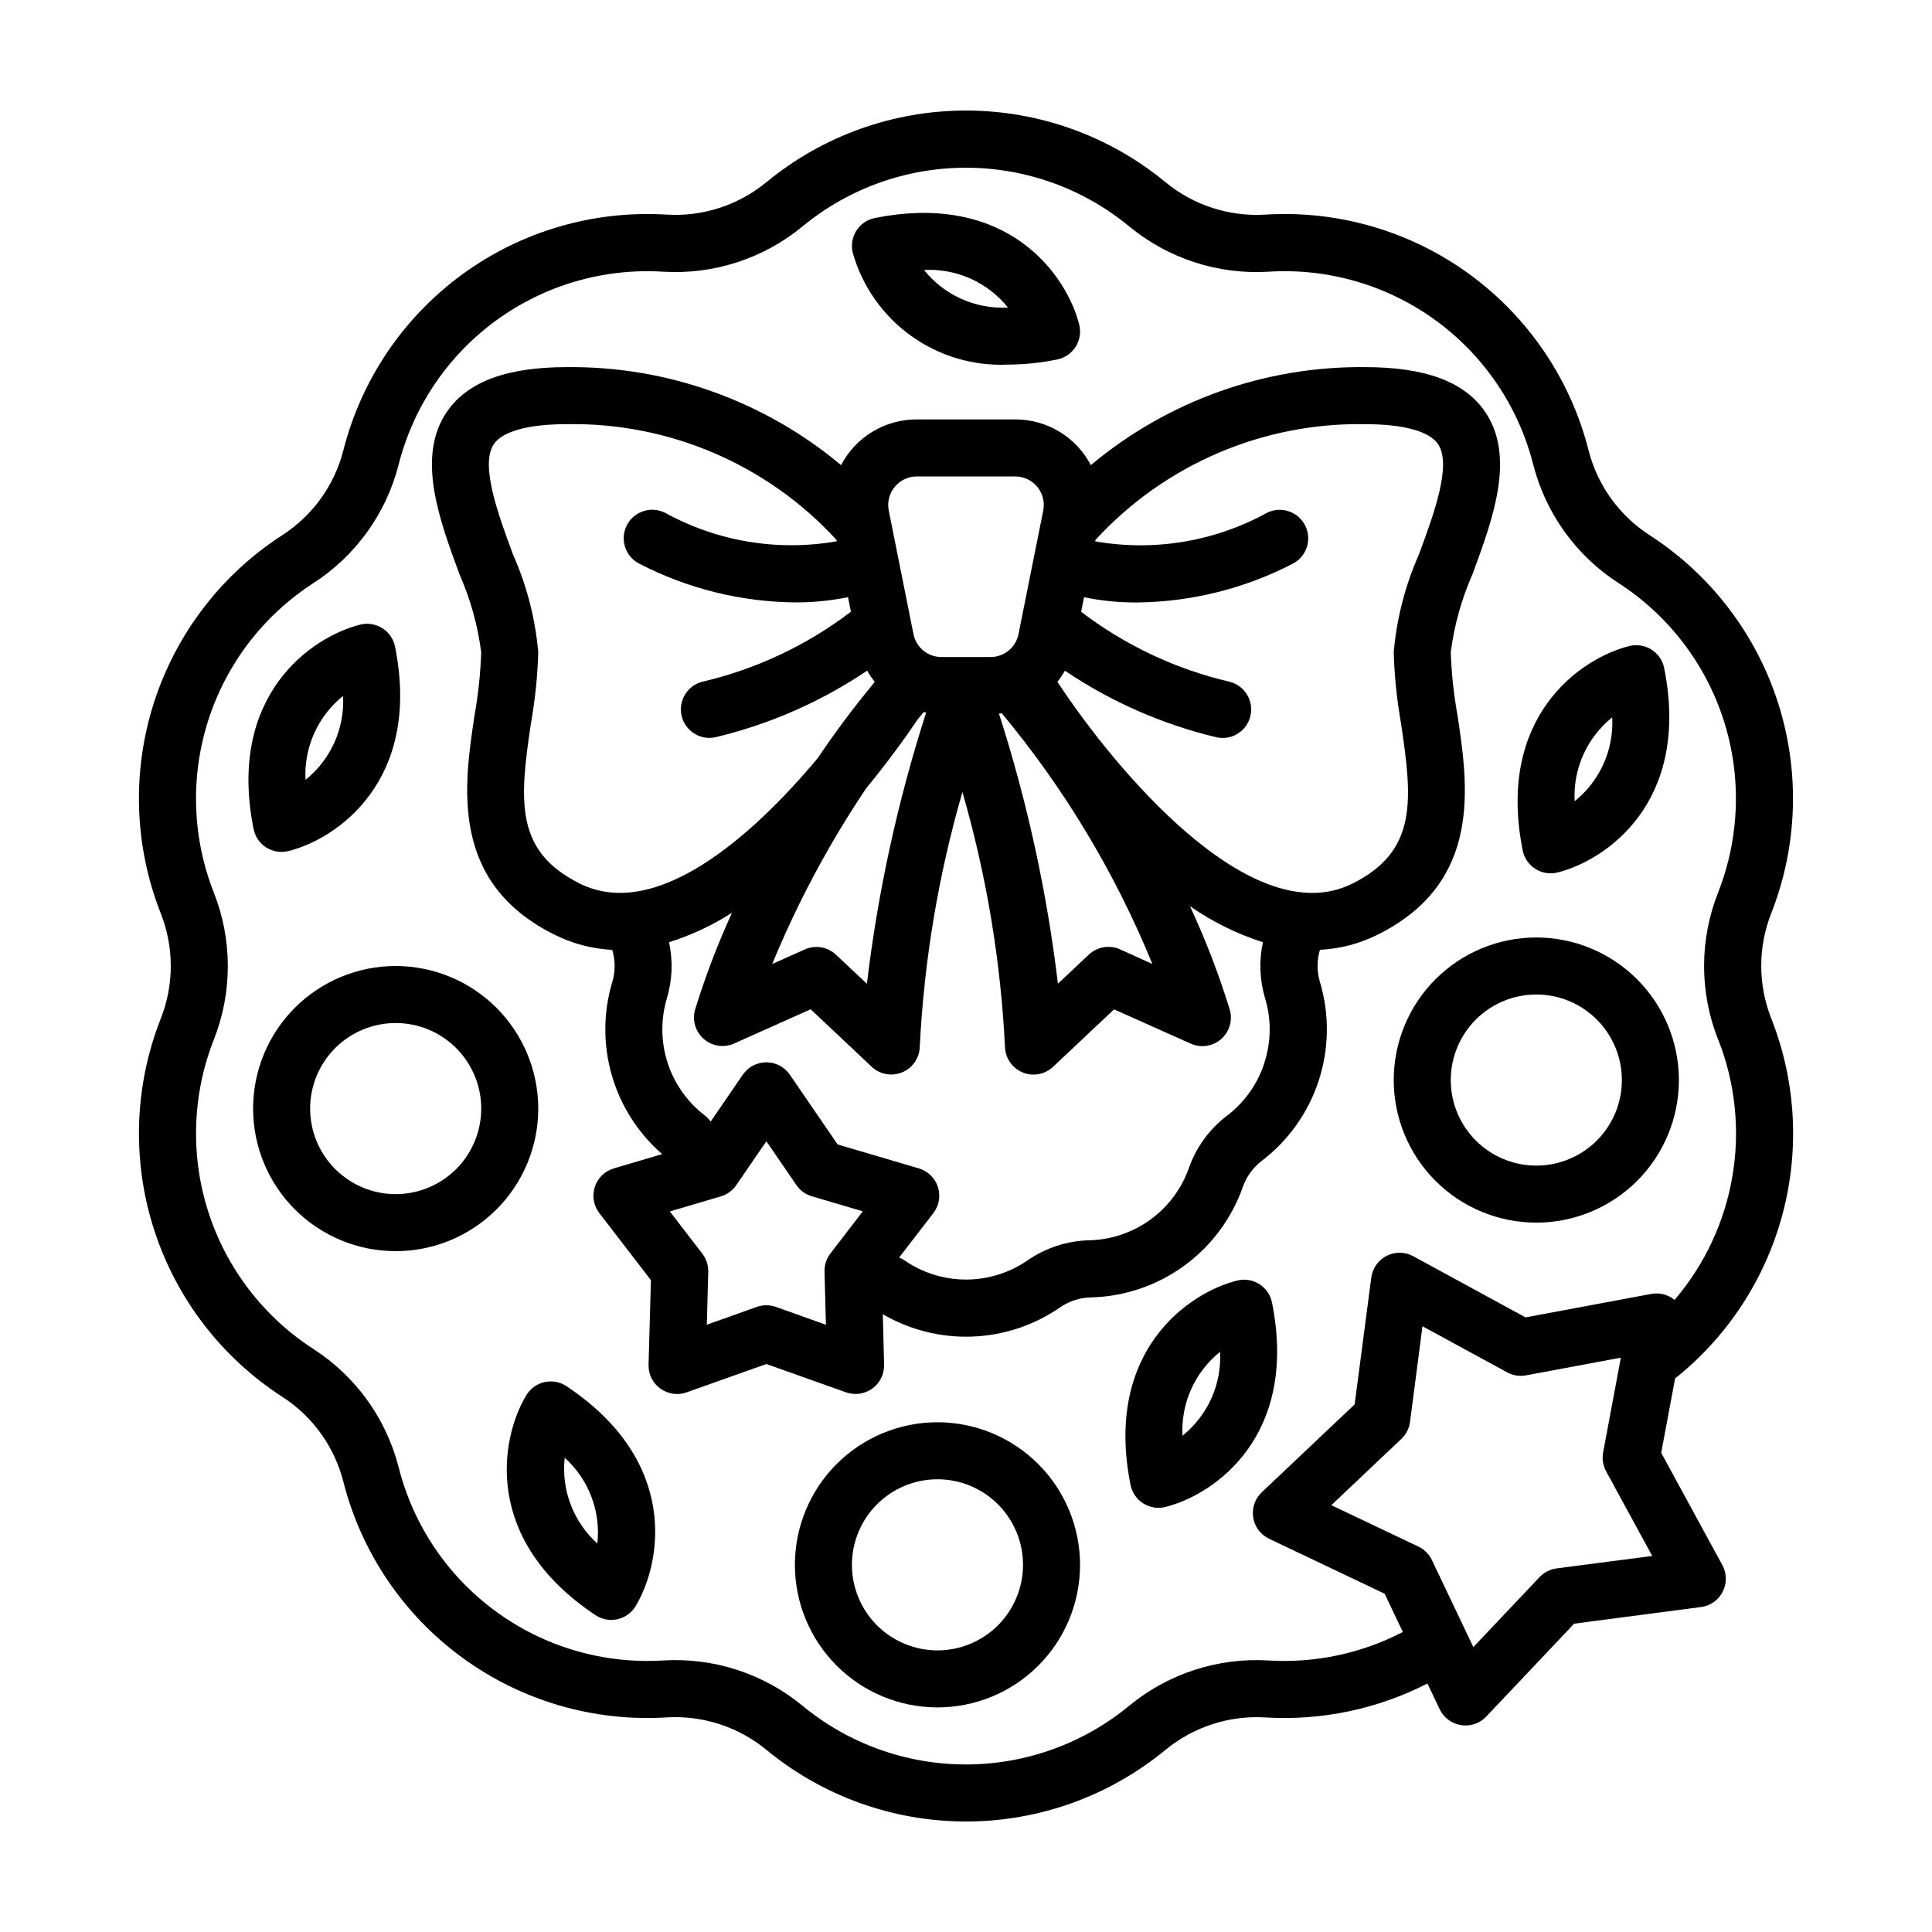<?xml version="1.0" encoding="UTF-8"?>
<!-- Uploaded to: ICON Repo, www.svgrepo.com, Generator: ICON Repo Mixer Tools -->
<svg fill="#000000" width="800px" height="800px" version="1.1" viewBox="144 144 512 512" xmlns="http://www.w3.org/2000/svg">
 <g>
  <path d="m613.39 386.04c7.023-17.844 7.656-37.57 1.793-55.832-5.867-18.262-17.867-33.93-33.969-44.348-8.062-5.184-13.859-13.227-16.223-22.516-4.762-18.75-15.922-35.25-31.547-46.656-15.629-11.406-34.746-16.996-54.055-15.816-9.633 0.605-19.129-2.477-26.566-8.629-14.879-12.25-33.559-18.949-52.832-18.949-19.277 0-37.953 6.699-52.836 18.949-7.434 6.144-16.93 9.23-26.555 8.629-19.312-1.18-38.43 4.41-54.055 15.816-15.629 11.406-26.785 27.906-31.551 46.656-2.367 9.297-8.18 17.344-16.254 22.52-16.094 10.426-28.086 26.098-33.945 44.355-5.859 18.258-5.223 37.98 1.805 55.82 3.547 8.969 3.547 18.953 0 27.918-7.027 17.848-7.66 37.574-1.793 55.836 5.863 18.258 17.863 33.93 33.965 44.348 8.062 5.184 13.859 13.23 16.223 22.52 4.766 18.75 15.922 35.254 31.551 46.656 15.625 11.406 34.742 17 54.055 15.816 9.625-0.598 19.121 2.488 26.555 8.633 14.883 12.254 33.559 18.949 52.836 18.949 19.273 0 37.953-6.695 52.832-18.949 7.438-6.137 16.934-9.223 26.559-8.625 14.848 0.895 29.664-2.211 42.906-8.996l3.238 6.809h-0.004c1.078 2.258 3.199 3.84 5.668 4.219 0.395 0.062 0.789 0.094 1.184 0.098 2.078 0 4.066-0.855 5.492-2.363l23.301-24.617 33.609-4.41h0.004c2.473-0.316 4.629-1.836 5.762-4.059s1.098-4.859-0.094-7.047l-16.211-29.762 3.68-19.707h-0.004c13.895-11.074 23.871-26.312 28.461-43.48 4.594-17.164 3.555-35.348-2.953-51.879-3.555-8.961-3.566-18.938-0.031-27.906zm-56.863 173.6c-1.723 0.223-3.32 1.035-4.516 2.297l-17.562 18.562-10.977-23.059c-0.746-1.57-2.012-2.836-3.582-3.582l-23.082-10.969 18.566-17.566c1.262-1.195 2.074-2.789 2.297-4.516l3.301-25.336 22.445 12.219c1.523 0.836 3.289 1.117 5 0.793l25.121-4.684-4.691 25.113c-0.32 1.711-0.039 3.477 0.793 5l12.223 22.438zm42.824-140.13c4.512 11.465 5.816 23.941 3.777 36.094-2.039 12.148-7.344 23.516-15.352 32.883-1.723-1.414-3.981-1.992-6.172-1.586l-33.32 6.215-29.77-16.211c-2.191-1.191-4.828-1.227-7.047-0.094-2.223 1.133-3.742 3.289-4.062 5.762l-4.41 33.605-24.625 23.301h0.004c-1.809 1.711-2.656 4.207-2.266 6.668 0.387 2.461 1.969 4.574 4.219 5.644l30.613 14.555 4.824 10.145c-10.934 5.68-23.199 8.293-35.496 7.555-13.445-0.84-26.707 3.469-37.094 12.055-12.172 10.02-27.449 15.496-43.215 15.496s-31.043-5.477-43.219-15.496c-10.383-8.59-23.648-12.902-37.098-12.055-15.785 0.953-31.41-3.629-44.18-12.957-12.773-9.324-21.891-22.812-25.789-38.141-3.297-12.988-11.398-24.242-22.672-31.488-13.168-8.52-22.984-21.336-27.785-36.266-4.801-14.934-4.293-31.066 1.445-45.668 4.953-12.527 4.953-26.473 0-39-5.742-14.598-6.258-30.73-1.461-45.668 4.797-14.934 14.609-27.75 27.777-36.277 11.273-7.246 19.375-18.5 22.672-31.488 3.898-15.332 13.023-28.824 25.801-38.152 12.777-9.328 28.41-13.906 44.203-12.945 13.445 0.844 26.711-3.465 37.094-12.055 12.172-10.016 27.449-15.496 43.215-15.496 15.77 0 31.043 5.481 43.219 15.496 10.383 8.59 23.648 12.902 37.098 12.055 15.793-0.969 31.43 3.602 44.211 12.926 12.785 9.32 21.914 22.809 25.82 38.141 3.297 12.988 11.398 24.242 22.672 31.488 13.168 8.52 22.988 21.336 27.789 36.266 4.801 14.934 4.289 31.066-1.445 45.668-4.969 12.539-4.969 26.504 0 39.043z"/>
  <path d="m530.23 333.43c-0.984-5.473-1.574-11.008-1.766-16.562 0.914-7.137 2.852-14.102 5.758-20.684 5.41-14.66 11.551-31.273 3.238-43.203-5.469-7.863-15.828-11.688-31.668-11.688-26.559-0.289-52.344 8.922-72.711 25.973-1.91-3.66-4.785-6.727-8.32-8.863-3.531-2.137-7.582-3.262-11.711-3.254h-26.109c-4.133-0.012-8.188 1.113-11.723 3.25-3.535 2.137-6.414 5.203-8.324 8.867-20.363-17.047-46.145-26.258-72.699-25.973-15.824 0-26.18 3.824-31.664 11.695-8.305 11.922-2.172 28.539 3.238 43.203h-0.004c2.906 6.578 4.844 13.543 5.758 20.676-0.188 5.555-0.77 11.09-1.746 16.562-2.828 18.715-6.699 44.34 21.039 58.207h0.004c4.801 2.43 10.059 3.82 15.434 4.09 0.84 2.781 0.84 5.754 0 8.539-2.414 8.066-2.449 16.656-0.105 24.742 2.348 8.086 6.977 15.324 13.332 20.844l-12.797 3.777v0.004c-2.391 0.703-4.281 2.543-5.055 4.91-0.77 2.371-0.32 4.973 1.199 6.945l13.672 17.766-0.629 22.406v0.004c-0.066 2.488 1.094 4.852 3.109 6.316 2.012 1.465 4.621 1.844 6.965 1.012l21.148-7.512 21.121 7.508h0.004c2.344 0.828 4.953 0.449 6.965-1.016 2.016-1.465 3.176-3.828 3.109-6.316l-0.34-13.375c7.191 4.188 15.43 6.246 23.75 5.926 8.316-0.32 16.375-3.004 23.223-7.734 2.394-1.66 5.219-2.578 8.133-2.644 8.895-0.211 17.516-3.125 24.715-8.355 7.199-5.231 12.637-12.527 15.59-20.922 0.961-2.754 2.715-5.164 5.035-6.93 7.074-5.398 12.336-12.82 15.086-21.281 2.75-8.465 2.859-17.562 0.312-26.09-0.836-2.781-0.836-5.754 0-8.539 5.375-0.266 10.633-1.66 15.438-4.086 27.695-13.855 23.824-39.492 20.996-58.195zm-156.81 19.629c5.965-7.242 10.707-13.855 13.816-18.465 0.516-0.621 1.039-1.25 1.566-1.891 0.203 0.043 0.402 0.102 0.629 0.137l0.004 0.004c-7.523 23.398-12.781 47.465-15.699 71.867l-8.188-7.703c-2.223-2.09-5.484-2.644-8.27-1.395l-8.629 3.859c6.691-16.262 15-31.812 24.801-46.414zm36.055-20.047c16.621 19.98 30.082 42.391 39.914 66.449l-8.57-3.875c-2.785-1.246-6.047-0.695-8.27 1.398l-8.188 7.703c-2.91-24.309-8.145-48.281-15.629-71.594 0.262 0 0.516-0.043 0.773-0.074zm-28.371-59.984c1.438-1.75 3.582-2.766 5.844-2.766h26.105c2.266 0 4.41 1.016 5.848 2.769 1.434 1.75 2.008 4.055 1.562 6.277l-6.551 32.746h0.004c-0.711 3.531-3.812 6.07-7.414 6.07h-13.012c-3.602 0-6.707-2.543-7.41-6.078l-6.551-32.746c-0.441-2.223 0.137-4.523 1.574-6.273zm-96.398 62.656c1.105-6.219 1.75-12.508 1.934-18.816-0.777-8.949-3.039-17.707-6.688-25.914-3.93-10.637-8.816-23.867-5.039-29.32 2.348-3.363 9.188-5.223 19.266-5.223 27.117-0.492 53.145 10.668 71.484 30.648l0.074 0.383v0.004c-15.586 2.734-31.641 0.07-45.504-7.559-3.734-1.867-8.277-0.355-10.145 3.379-1.867 3.734-0.355 8.273 3.379 10.141 12.742 6.582 26.848 10.086 41.188 10.234 4.727 0.027 9.445-0.438 14.074-1.387l0.77 3.856c-11.656 8.891-25.062 15.211-39.336 18.547-1.945 0.484-3.617 1.727-4.648 3.445s-1.34 3.777-0.852 5.723c1.012 4.047 5.113 6.512 9.164 5.5 14.27-3.434 27.809-9.395 39.98-17.598 0.586 1.031 1.254 2.016 1.996 2.941l-0.328 0.492c-5.461 6.582-10.379 13.227-14.781 19.77-17.785 21.262-43.09 43.219-63.102 33.195-17.074-8.527-15.992-21.684-12.887-42.441zm79.355 140.51c-1.059 1.379-1.609 3.082-1.559 4.816l0.383 14.07-13.27-4.742c-1.629-0.574-3.406-0.574-5.039 0l-13.262 4.719 0.383-14.07c0.031-1.734-0.535-3.426-1.605-4.793l-8.582-11.152 13.504-3.981h-0.004c1.672-0.492 3.117-1.543 4.102-2.981l7.984-11.637 7.953 11.605c0.984 1.438 2.434 2.488 4.102 2.981l13.504 3.981zm115-50.48h0.004c-1.789 5.543-5.234 10.406-9.871 13.938-4.656 3.535-8.18 8.355-10.125 13.871-1.934 5.496-5.492 10.273-10.207 13.695-4.715 3.422-10.355 5.332-16.18 5.469-5.863 0.137-11.555 1.988-16.375 5.328-4.793 3.309-10.48 5.078-16.305 5.078-5.824 0-11.508-1.77-16.305-5.078-0.441-0.305-0.918-0.559-1.414-0.762l9.066-11.766c1.52-1.973 1.969-4.574 1.199-6.945-0.77-2.367-2.66-4.207-5.055-4.91l-21.504-6.336-12.672-18.488v-0.004c-1.41-2.055-3.742-3.285-6.234-3.285-2.492 0-4.824 1.23-6.234 3.285l-8.52 12.438c-0.426-0.613-0.941-1.16-1.531-1.621-4.625-3.539-8.066-8.398-9.867-13.938-1.801-5.539-1.871-11.492-0.211-17.074 1.453-4.84 1.656-9.973 0.586-14.914 5.883-1.848 11.488-4.473 16.676-7.801-3.812 8.336-7.082 16.91-9.777 25.668-0.809 2.824 0.094 5.863 2.316 7.789 2.219 1.922 5.356 2.387 8.035 1.188l20.277-9.07 16.172 15.227c2.172 2.047 5.34 2.625 8.094 1.48 2.754-1.148 4.574-3.809 4.648-6.789 1.148-22.859 4.941-45.504 11.305-67.492 6.356 21.992 10.141 44.648 11.277 67.512 0.074 2.981 1.895 5.641 4.648 6.789 2.754 1.145 5.922 0.566 8.094-1.48l16.172-15.227 20.277 9.07v-0.004c2.688 1.223 5.84 0.766 8.07-1.168s3.133-4.988 2.309-7.824c-2.883-9.367-6.406-18.527-10.543-27.414 5.93 4.129 12.445 7.348 19.328 9.547-1.062 4.938-0.859 10.066 0.59 14.902 1.68 5.582 1.605 11.547-0.211 17.086zm36.219-90c3.148 20.781 4.188 33.914-12.852 42.434-26.828 13.414-63.246-30.719-78.211-53.461 0.738-0.926 1.406-1.91 1.992-2.941 12.168 8.203 25.707 14.164 39.977 17.598 4.051 1.012 8.152-1.453 9.164-5.504 1.012-4.047-1.449-8.152-5.5-9.164-14.273-3.34-27.68-9.66-39.336-18.547l0.77-3.856c4.633 0.949 9.348 1.414 14.074 1.387 14.328-0.152 28.426-3.66 41.156-10.234 3.734-1.867 5.246-6.406 3.379-10.141-1.867-3.734-6.41-5.246-10.145-3.379-13.863 7.625-29.918 10.293-45.504 7.555l0.074-0.383c18.336-19.984 44.359-31.152 71.477-30.668 10.078 0 16.914 1.852 19.266 5.223 3.777 5.453-1.09 18.684-5.039 29.32-3.641 8.207-5.894 16.965-6.668 25.914 0.184 6.309 0.828 12.598 1.934 18.816z"/>
  <path d="m248.86 400c-10.02 0-19.633 3.981-26.719 11.066-7.086 7.086-11.066 16.695-11.066 26.719 0 10.02 3.981 19.633 11.066 26.719 7.086 7.086 16.699 11.066 26.719 11.066 10.023 0 19.633-3.981 26.719-11.066 7.086-7.086 11.066-16.699 11.066-26.719-0.012-10.02-3.996-19.621-11.078-26.707-7.086-7.082-16.688-11.066-26.707-11.078zm0 60.457c-6.012 0-11.777-2.391-16.031-6.641-4.25-4.254-6.641-10.02-6.641-16.031 0-6.016 2.391-11.781 6.641-16.031 4.254-4.254 10.02-6.641 16.031-6.641s11.781 2.387 16.031 6.641c4.25 4.25 6.641 10.016 6.641 16.031 0 6.012-2.391 11.777-6.641 16.031-4.25 4.25-10.02 6.641-16.031 6.641z"/>
  <path d="m392.44 520.91c-10.02 0-19.633 3.981-26.719 11.066-7.086 7.086-11.066 16.695-11.066 26.719 0 10.02 3.981 19.633 11.066 26.719 7.086 7.086 16.699 11.066 26.719 11.066 10.02 0 19.633-3.981 26.719-11.066 7.086-7.086 11.066-16.699 11.066-26.719-0.012-10.02-3.996-19.621-11.078-26.707-7.086-7.082-16.688-11.066-26.707-11.078zm0 60.457c-6.012 0-11.781-2.391-16.031-6.641-4.25-4.254-6.641-10.02-6.641-16.031s2.391-11.781 6.641-16.031c4.25-4.254 10.02-6.641 16.031-6.641 6.012 0 11.781 2.387 16.031 6.641 4.25 4.25 6.641 10.02 6.641 16.031s-2.391 11.777-6.641 16.031c-4.25 4.25-10.02 6.641-16.031 6.641z"/>
  <path d="m551.14 392.44c-10.02 0-19.633 3.981-26.719 11.066-7.086 7.086-11.066 16.699-11.066 26.719 0 10.023 3.981 19.633 11.066 26.719 7.086 7.086 16.699 11.066 26.719 11.066 10.023 0 19.633-3.981 26.719-11.066 7.086-7.086 11.066-16.695 11.066-26.719-0.012-10.016-3.996-19.621-11.078-26.707-7.086-7.082-16.688-11.066-26.707-11.078zm0 60.457c-6.012 0-11.777-2.387-16.031-6.641-4.25-4.25-6.641-10.02-6.641-16.031 0-6.012 2.391-11.777 6.641-16.031 4.254-4.25 10.02-6.641 16.031-6.641s11.781 2.391 16.031 6.641c4.254 4.254 6.641 10.02 6.641 16.031 0 6.012-2.387 11.781-6.641 16.031-4.25 4.254-10.02 6.641-16.031 6.641z"/>
  <path d="m214.57 368.6c1.746 1.105 3.867 1.449 5.875 0.945 12.879-3.219 35.348-18.68 28.25-54.16-0.406-2.027-1.621-3.801-3.367-4.902-1.75-1.105-3.871-1.449-5.879-0.945-12.879 3.219-35.348 18.68-28.25 54.16v-0.004c0.406 2.027 1.621 3.801 3.371 4.906zm20.355-40.168-0.004 0.004c0.453 8.578-3.254 16.852-9.957 22.223-0.453-8.578 3.254-16.852 9.957-22.223z"/>
  <path d="m294.14 511.36c-1.719-1.148-3.832-1.539-5.852-1.086-2.016 0.453-3.758 1.711-4.82 3.484-6.828 11.379-11.789 38.203 18.32 58.266 1.719 1.148 3.832 1.539 5.848 1.086 2.019-0.453 3.762-1.711 4.824-3.484 6.828-11.375 11.785-38.195-18.32-58.266zm8.188 41.711c-6.387-5.746-9.613-14.215-8.672-22.754 6.379 5.75 9.598 14.223 8.648 22.758z"/>
  <path d="m411.18 240.62c4.359-0.02 8.703-0.477 12.973-1.352 2.027-0.406 3.797-1.625 4.902-3.367 1.105-1.746 1.449-3.867 0.949-5.871-3.219-12.871-18.68-35.348-54.16-28.25v-0.004c-2.027 0.406-3.797 1.625-4.902 3.367-1.105 1.746-1.449 3.867-0.949 5.871 2.519 8.859 7.957 16.605 15.438 21.98 7.477 5.375 16.551 8.062 25.75 7.625zm-0.07-15.113c-8.582 0.453-16.855-3.25-22.23-9.957 8.578-0.457 16.852 3.246 22.23 9.945z"/>
  <path d="m550.9 374.27c1.746 1.105 3.871 1.449 5.875 0.945 12.879-3.219 35.348-18.68 28.25-54.16-0.402-2.027-1.621-3.801-3.367-4.906s-3.871-1.445-5.875-0.945c-12.879 3.219-35.348 18.68-28.25 54.16h-0.004c0.406 2.027 1.625 3.801 3.371 4.906zm20.355-40.168v0.004c0.449 8.578-3.254 16.852-9.957 22.223-0.453-8.578 3.25-16.852 9.957-22.223z"/>
  <path d="m477.73 484.3c-1.746-1.105-3.871-1.445-5.875-0.941-12.879 3.219-35.348 18.68-28.25 54.16l-0.004-0.004c0.406 2.027 1.625 3.801 3.371 4.906s3.871 1.449 5.875 0.945c12.879-3.219 35.348-18.68 28.25-54.16-0.402-2.027-1.621-3.801-3.367-4.906zm-20.355 40.172v0.004c-0.453-8.582 3.254-16.852 9.957-22.227 0.453 8.578-3.254 16.852-9.957 22.227z"/>
 </g>
</svg>